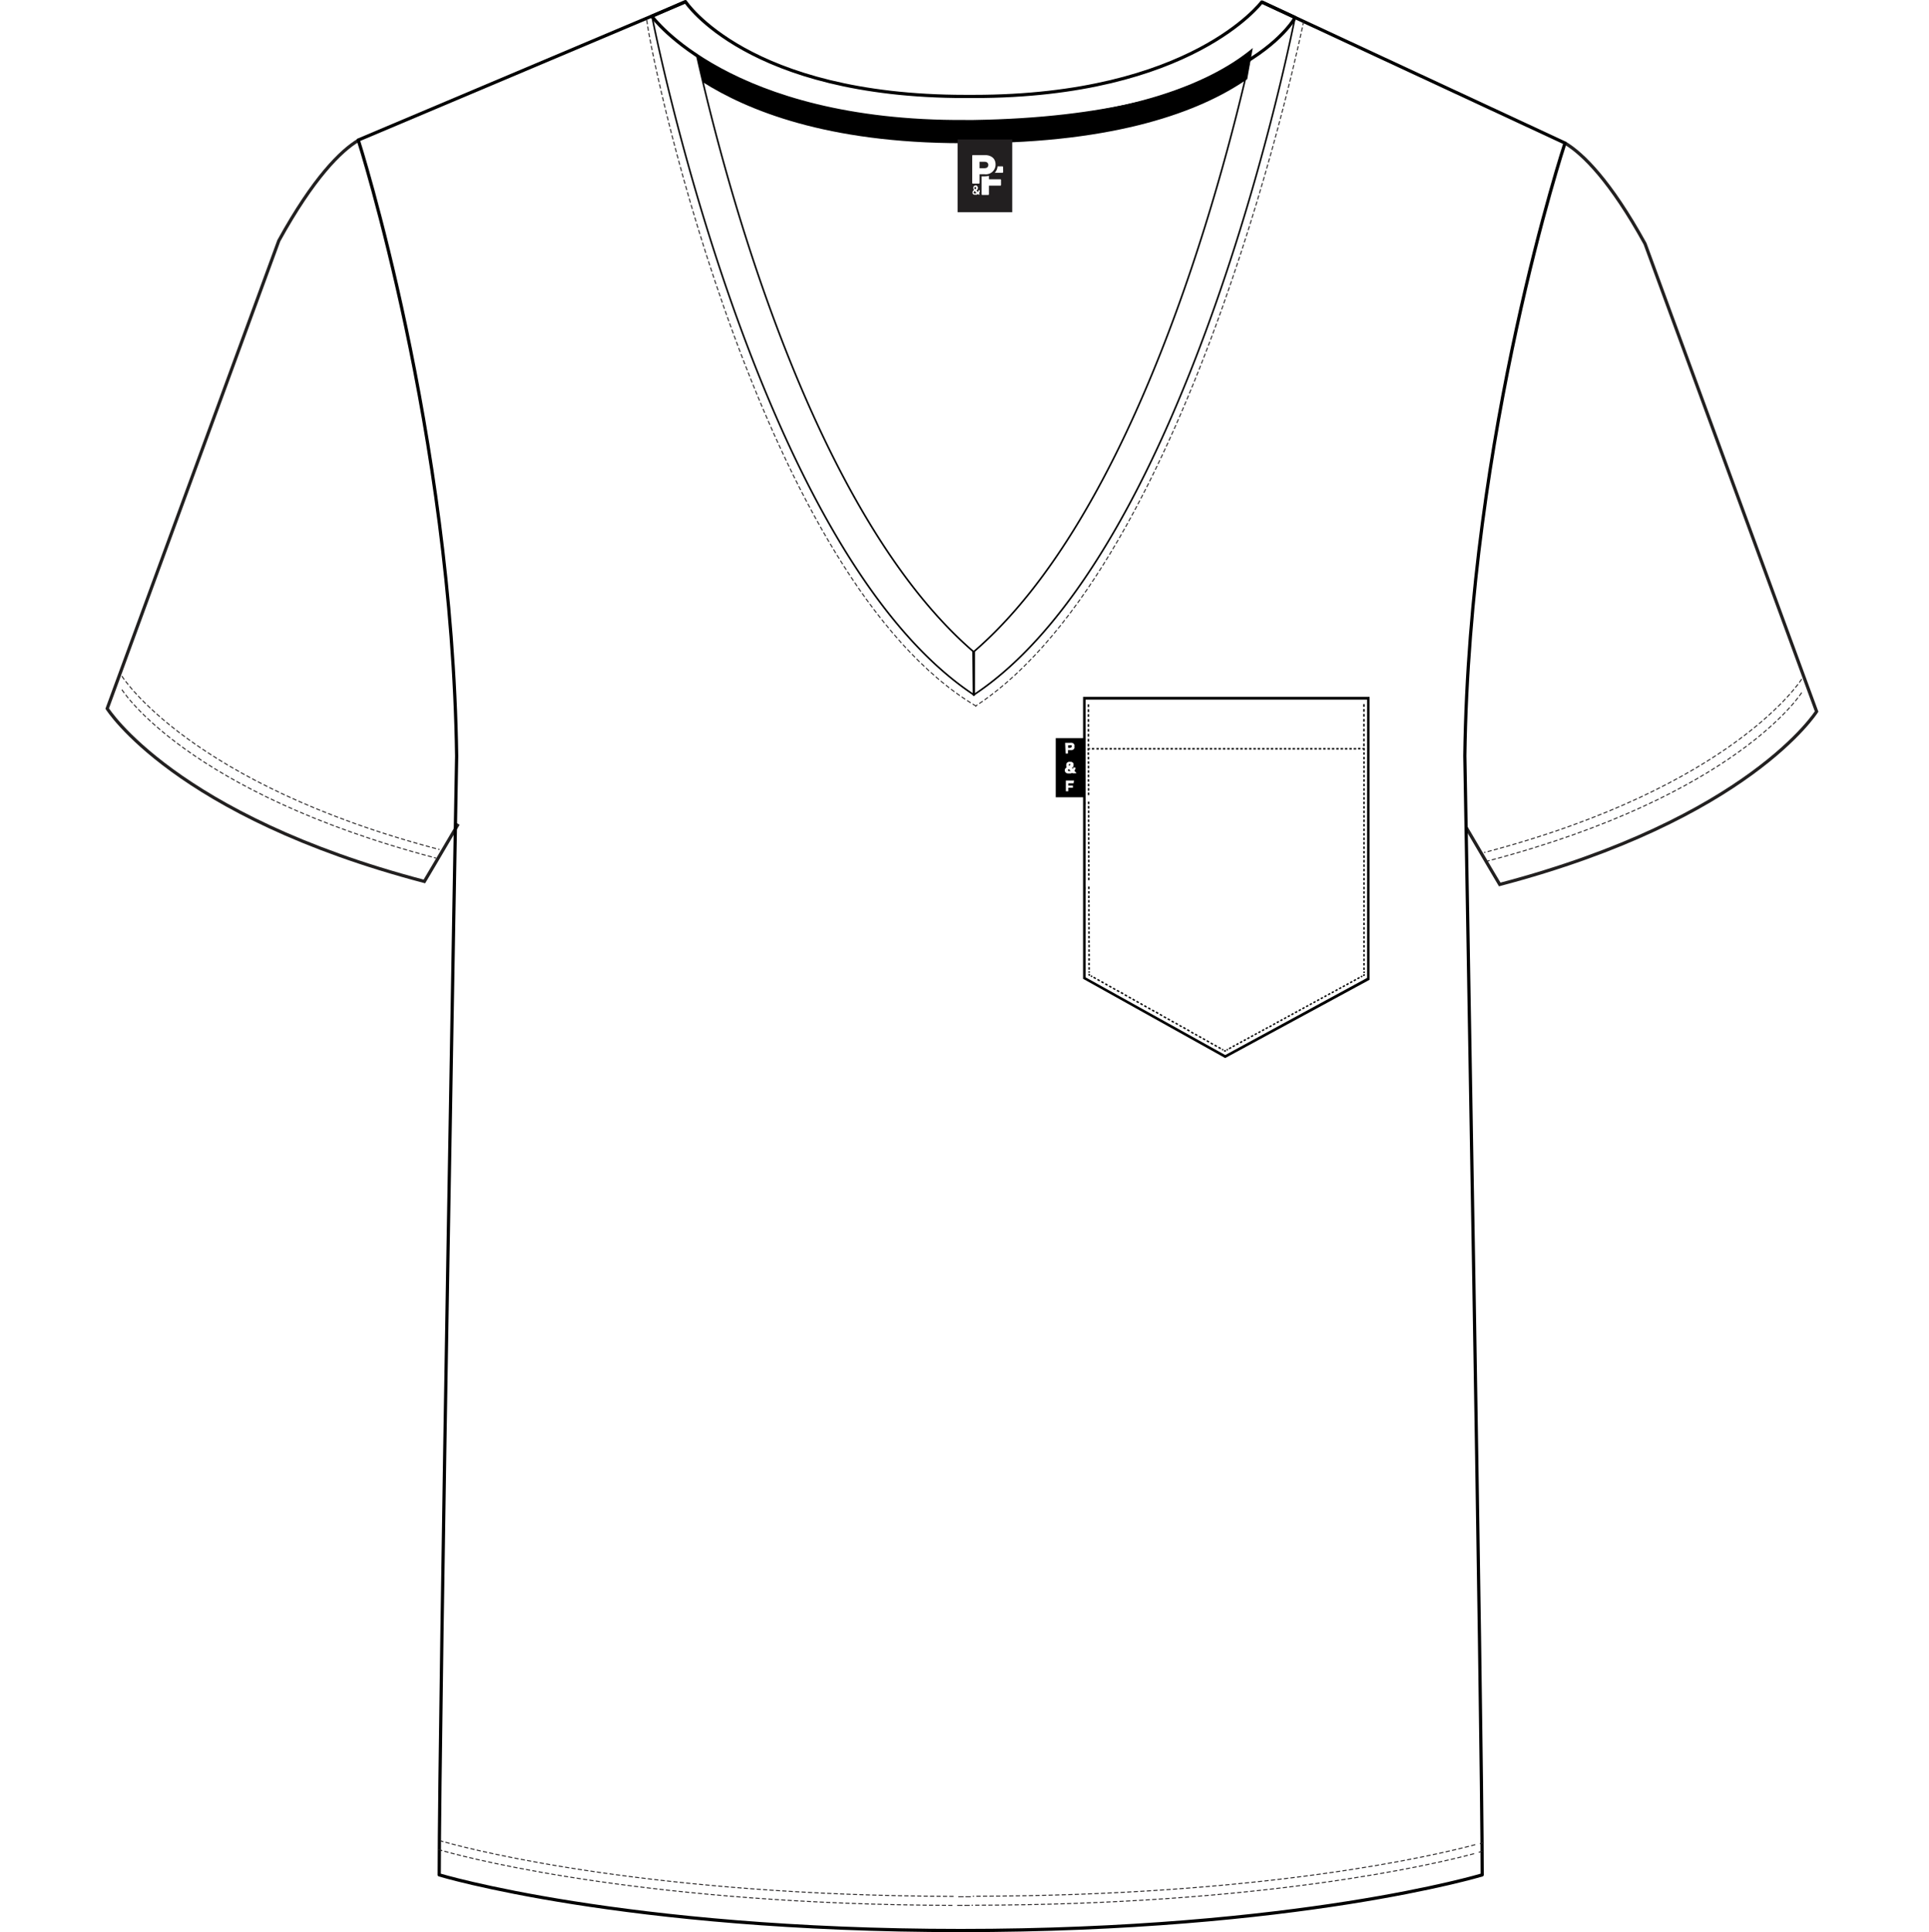 <svg xmlns="http://www.w3.org/2000/svg" viewBox="0 0 300 300.5"><defs><style>.cls-1,.cls-10,.cls-11,.cls-12,.cls-2,.cls-3,.cls-4,.cls-5,.cls-6,.cls-7,.cls-8,.cls-9{fill:none;}.cls-2{stroke:#222020;}.cls-10,.cls-2,.cls-3,.cls-4,.cls-6,.cls-7,.cls-8,.cls-9{stroke-miterlimit:10;}.cls-2,.cls-5{stroke-width:0.5px;}.cls-10,.cls-3,.cls-4,.cls-6,.cls-7,.cls-8,.cls-9{stroke:#221f20;stroke-linecap:square;stroke-width:0.15px;}.cls-3{stroke-dasharray:0.5 0.5;}.cls-4{stroke-dasharray:0.5 0.5;}.cls-11,.cls-12,.cls-5{stroke:#000;stroke-linejoin:round;}.cls-6{stroke-dasharray:0.51 0.51;}.cls-7{stroke-dasharray:0.5 0.5;}.cls-9{stroke-dasharray:0.51 0.51;}.cls-10{stroke-dasharray:0.5 0.5;}.cls-11{stroke-linecap:round;}.cls-11,.cls-12{stroke-width:0.25px;}.cls-13{fill:#221f20;}</style></defs><g id="Calque_2" data-name="Calque 2"><g id="Calque_1-2" data-name="Calque 1"><rect class="cls-1" y="0.25" width="300" height="300"/><path class="cls-2" d="M243.39,22.25c2.78,1.65,7.09,5.93,12.45,15.66l26.68,72.75s-10.48,16.69-49.28,26.9c0,0-2.27-3.81-5.27-8.95"/><path class="cls-3" d="M280.16,107.78s-10,15.91-48.75,26.12"/><path class="cls-4" d="M280.16,105.68s-10.48,16.69-49.28,26.9"/><path class="cls-2" d="M55.8,21.78C53,23.43,48.71,27.72,43.36,37.44L16.67,110.2S27.15,126.88,66,137.09c0,0,2.27-3.81,5.27-8.94"/><path class="cls-3" d="M19,107.32s10,15.9,48.75,26.12"/><path class="cls-4" d="M19,105.22s10.48,16.68,49.28,26.89"/><path class="cls-5" d="M196.23.31l47.16,21.94s-14.89,45-15.58,95.3c0,0,2.7,151,2.7,174.05,0,0-28.51,8.65-81.1,8.65s-81.1-8.65-81.1-8.65c0-24.47,2.71-174,2.71-174-.7-50.32-15.3-95.82-15.3-95.82L106.55.31"/><path class="cls-6" d="M229.36,286.92c-6,1.6-32.56,7.95-78,8"/><path class="cls-7" d="M148.22,294.94c-46.51-.13-73.85-7-78.91-8.41"/><path class="cls-8" d="M68.88,286.42l-.42-.13M149.78,295h-.67m1.8,0h-.68m80.43-8.4-.44.13"/><path class="cls-6" d="M229.18,288.32c-6,1.6-32.55,7.95-78,8"/><path class="cls-7" d="M148.05,296.34c-46.51-.13-73.86-7-78.91-8.41"/><path class="cls-8" d="M68.71,287.81l-.43-.12m81.33,8.65h-.67m1.79,0h-.67m80.42-8.4-.43.13"/><path class="cls-9" d="M151.77,109.8c-33-19.61-50.1-98.09-51.2-106.75"/><path class="cls-10" d="M202.74,3.36s-17.09,84.19-51,106.44"/><path d="M150.86,18.91h-1.25C128,19,114.92,13.14,108.31,8.47l1,4.31c6.82,4.31,19.2,9.49,40.39,9.49h1.25c23.05,0,35.8-5.11,42.57-9.66l.45-.3.86-4.84C189.24,12.14,176.9,18.49,150.86,18.91Z"/><path class="cls-5" d="M151.42,18.91c42-.66,50-16.18,50-16.18L196.23.31S185.33,15,151.42,15h-1.27C116.23,15,106.6.25,106.6.25l-5.22,2.28s12,16.59,48.77,16.38Z"/><path class="cls-11" d="M151.51,101.45l0,6.65c-34-22.45-50.11-105.57-50.11-105.57a36.79,36.79,0,0,0,3.5,3.5,24.24,24.24,0,0,0,3.43,2.44C112.8,28.51,126.36,79.85,151.51,101.45Z"/><path class="cls-12" d="M151.4,108.1c34-22.45,50-105.37,50-105.37a22.07,22.07,0,0,1-7,6.4c-4.64,20.5-18.18,71-43.06,92.32Z"/><polygon points="199.66 158.33 199.76 158.53 200.08 158.36 199.97 158.16 199.66 158.33"/><polygon points="200.23 158.02 200.33 158.22 200.65 158.05 200.54 157.85 200.23 158.02"/><polygon points="197.94 159.26 198.05 159.46 198.37 159.29 198.26 159.09 197.94 159.26"/><polygon points="198.51 158.95 198.62 159.15 198.94 158.98 198.83 158.78 198.51 158.95"/><polygon points="199.08 158.64 199.19 158.84 199.5 158.67 199.4 158.47 199.08 158.64"/><polygon points="196.23 160.2 196.34 160.39 196.65 160.22 196.55 160.02 196.23 160.2"/><polygon points="196.8 159.89 196.91 160.08 197.22 159.91 197.12 159.71 196.8 159.89"/><rect x="197.4" y="159.48" width="0.36" height="0.23" transform="translate(-52.1 113.07) rotate(-28.37)"/><polygon points="194.52 161.13 194.62 161.33 194.94 161.16 194.84 160.95 194.52 161.13"/><polygon points="195.09 160.82 195.19 161.01 195.51 160.84 195.41 160.64 195.09 160.82"/><polygon points="195.66 160.51 195.76 160.71 196.08 160.53 195.97 160.34 195.66 160.51"/><polygon points="192.81 162.06 192.91 162.26 193.23 162.09 193.12 161.88 192.81 162.06"/><polygon points="193.38 161.75 193.48 161.95 193.8 161.78 193.69 161.58 193.38 161.75"/><polygon points="193.94 161.44 194.05 161.64 194.37 161.47 194.26 161.27 193.94 161.44"/><polygon points="191.09 162.99 191.2 163.19 191.52 163.02 191.41 162.82 191.09 162.99"/><polygon points="191.66 162.68 191.77 162.88 192.09 162.71 191.98 162.51 191.66 162.68"/><polygon points="192.23 162.37 192.34 162.57 192.65 162.4 192.55 162.2 192.23 162.37"/><rect x="188.35" y="162.11" width="0.22" height="0.39" transform="translate(-44.89 248.38) rotate(-60.98)"/><polygon points="188.85 162.65 189.19 162.84 189.29 162.64 188.96 162.45 188.85 162.65"/><polygon points="189.45 162.99 189.79 163.18 189.9 162.98 189.56 162.79 189.45 162.99"/><polygon points="186.42 161.29 186.76 161.48 186.87 161.28 186.53 161.09 186.42 161.29"/><polygon points="187.03 161.63 187.36 161.81 187.47 161.62 187.13 161.43 187.03 161.63"/><polygon points="187.63 161.96 187.97 162.16 188.08 161.96 187.74 161.77 187.63 161.96"/><rect x="184.71" y="160.07" width="0.22" height="0.39" transform="translate(-45.67 242.23) rotate(-60.51)"/><rect x="185.31" y="160.41" width="0.22" height="0.39" transform="translate(-45.47 243.44) rotate(-60.63)"/><polygon points="185.81 160.94 186.15 161.13 186.25 160.94 185.91 160.75 185.81 160.94"/><rect x="182.89" y="159.05" width="0.22" height="0.39" transform="translate(-45.2 241.52) rotate(-60.86)"/><polygon points="183.38 159.58 183.72 159.77 183.83 159.58 183.49 159.39 183.38 159.58"/><rect x="184.1" y="159.72" width="0.23" height="0.39" transform="translate(-45.36 242.41) rotate(-60.73)"/><polygon points="180.95 158.22 181.29 158.41 181.4 158.21 181.06 158.03 180.95 158.22"/><rect x="181.67" y="158.36" width="0.22" height="0.39" transform="translate(-45.41 239.6) rotate(-60.73)"/><polygon points="182.16 158.9 182.5 159.09 182.61 158.89 182.27 158.71 182.16 158.9"/><polygon points="190.72 163.21 190.83 163.41 191.01 163.31 190.9 163.11 190.72 163.21"/><polygon points="190.33 163.48 190.42 163.53 190.46 163.55 190.48 163.57 190.5 163.57 190.5 163.57 190.5 163.57 190.5 163.58 190.5 163.59 190.69 163.49 190.58 163.29 190.51 163.33 190.5 163.32 190.5 163.32 190.5 163.31 190.5 163.31 190.49 163.31 190.47 163.3 190.44 163.28 190.33 163.48"/><polygon points="190.01 163.3 190.19 163.4 190.29 163.2 190.12 163.1 190.01 163.3"/><path d="M190.54,164.56l-.1-.06-22-12.27V108.38H213v44ZM168.83,152l21.72,12.09,22.06-12V108.81H168.83Z"/><rect x="212.02" y="119.1" width="0.22" height="0.39"/><rect x="212.02" y="118.4" width="0.22" height="0.39"/><rect x="212.02" y="117.71" width="0.22" height="0.39"/><rect x="212.02" y="121.19" width="0.22" height="0.39"/><rect x="212.02" y="120.5" width="0.22" height="0.39"/><rect x="212.02" y="119.8" width="0.22" height="0.39"/><rect x="212.02" y="123.28" width="0.22" height="0.39"/><rect x="212.02" y="122.59" width="0.22" height="0.39"/><rect x="212.02" y="121.89" width="0.22" height="0.39"/><rect x="212.02" y="125.37" width="0.22" height="0.39"/><rect x="212.02" y="124.68" width="0.22" height="0.39"/><rect x="212.02" y="123.98" width="0.22" height="0.39"/><rect x="212.02" y="127.46" width="0.22" height="0.39"/><rect x="212.02" y="126.77" width="0.22" height="0.39"/><rect x="212.02" y="126.07" width="0.22" height="0.39"/><rect x="212.02" y="129.56" width="0.22" height="0.39"/><rect x="212.02" y="128.86" width="0.22" height="0.39"/><rect x="212.02" y="128.16" width="0.22" height="0.39"/><rect x="212.02" y="131.65" width="0.22" height="0.39"/><rect x="212.02" y="130.95" width="0.22" height="0.39"/><rect x="212.02" y="130.26" width="0.22" height="0.39"/><rect x="212.02" y="133.74" width="0.22" height="0.39"/><rect x="212.02" y="133.04" width="0.22" height="0.39"/><rect x="212.02" y="132.35" width="0.22" height="0.39"/><rect x="212.02" y="135.83" width="0.22" height="0.39"/><rect x="212.02" y="135.13" width="0.22" height="0.39"/><rect x="212.02" y="134.44" width="0.22" height="0.39"/><rect x="212.02" y="137.92" width="0.22" height="0.39"/><rect x="212.02" y="137.22" width="0.22" height="0.39"/><rect x="212.02" y="136.53" width="0.22" height="0.39"/><rect x="212.02" y="140.01" width="0.22" height="0.39"/><rect x="212.02" y="139.31" width="0.22" height="0.39"/><rect x="212.02" y="138.62" width="0.22" height="0.39"/><rect x="212.02" y="142.1" width="0.22" height="0.39"/><rect x="212.02" y="141.4" width="0.22" height="0.39"/><rect x="212.02" y="140.71" width="0.22" height="0.39"/><rect x="212.02" y="144.19" width="0.22" height="0.39"/><rect x="212.02" y="143.49" width="0.22" height="0.39"/><rect x="212.02" y="142.8" width="0.22" height="0.39"/><rect x="212.02" y="146.28" width="0.22" height="0.39"/><rect x="212.02" y="145.59" width="0.22" height="0.39"/><rect x="212.02" y="144.89" width="0.22" height="0.39"/><rect x="212.02" y="148.37" width="0.22" height="0.39"/><rect x="212.02" y="147.68" width="0.22" height="0.39"/><rect x="212.02" y="146.98" width="0.22" height="0.39"/><rect x="212.02" y="150.46" width="0.22" height="0.39"/><rect x="212.02" y="149.77" width="0.22" height="0.39"/><rect x="212.02" y="149.08" width="0.22" height="0.39"/><polygon points="209.93 152.74 210.03 152.94 210.35 152.76 210.25 152.56 209.93 152.74"/><polygon points="210.5 152.43 210.6 152.63 210.92 152.46 210.82 152.25 210.5 152.43"/><polygon points="211.06 152.12 211.17 152.31 211.49 152.15 211.39 151.94 211.06 152.12"/><polygon points="208.22 153.67 208.32 153.87 208.64 153.7 208.54 153.5 208.22 153.67"/><polygon points="208.79 153.36 208.89 153.56 209.21 153.39 209.1 153.19 208.79 153.36"/><polygon points="209.35 153.05 209.46 153.25 209.78 153.08 209.67 152.88 209.35 153.05"/><polygon points="206.5 154.6 206.61 154.8 206.93 154.63 206.82 154.43 206.5 154.6"/><rect x="207.1" y="154.19" width="0.36" height="0.22" transform="translate(-48.43 117.04) rotate(-28.37)"/><polygon points="207.64 153.98 207.75 154.18 208.07 154.01 207.96 153.81 207.64 153.98"/><polygon points="204.79 155.53 204.9 155.73 205.21 155.56 205.11 155.36 204.79 155.53"/><polygon points="205.36 155.22 205.47 155.42 205.78 155.25 205.68 155.05 205.36 155.22"/><polygon points="205.93 154.91 206.03 155.12 206.35 154.94 206.25 154.74 205.93 154.91"/><polygon points="203.08 156.47 203.18 156.66 203.5 156.49 203.4 156.29 203.08 156.47"/><polygon points="203.65 156.16 203.76 156.35 204.07 156.18 203.97 155.98 203.65 156.16"/><polygon points="204.22 155.85 204.32 156.04 204.64 155.87 204.54 155.67 204.22 155.85"/><polygon points="201.37 157.4 201.47 157.6 201.79 157.43 201.68 157.22 201.37 157.4"/><polygon points="201.94 157.09 202.04 157.29 202.36 157.11 202.25 156.91 201.94 157.09"/><polygon points="202.5 156.78 202.61 156.98 202.93 156.81 202.82 156.6 202.5 156.78"/><polygon points="200.79 157.71 200.9 157.91 201.22 157.74 201.11 157.54 200.79 157.71"/><polygon points="179.13 157.2 179.47 157.39 179.58 157.19 179.24 157 179.13 157.2"/><rect x="179.85" y="157.34" width="0.23" height="0.39" transform="translate(-45.28 237.99) rotate(-60.86)"/><rect x="180.45" y="157.68" width="0.22" height="0.39" transform="translate(-45.26 238.69) rotate(-60.86)"/><polygon points="177.31 156.18 177.65 156.37 177.75 156.17 177.41 155.98 177.31 156.18"/><polygon points="177.91 156.52 178.25 156.71 178.36 156.51 178.02 156.32 177.91 156.52"/><polygon points="178.52 156.86 178.86 157.05 178.97 156.85 178.63 156.66 178.52 156.86"/><rect x="175.6" y="154.96" width="0.22" height="0.39" transform="translate(-45.2 233.54) rotate(-60.98)"/><polygon points="176.09 155.5 176.43 155.69 176.54 155.49 176.2 155.3 176.09 155.5"/><polygon points="176.69 155.84 177.04 156.03 177.14 155.83 176.81 155.64 176.69 155.84"/><polygon points="173.66 154.14 174 154.33 174.11 154.13 173.77 153.94 173.66 154.14"/><rect x="174.38" y="154.28" width="0.23" height="0.39" transform="translate(-45.4 231.64) rotate(-60.86)"/><polygon points="174.87 154.81 175.21 155.01 175.32 154.81 174.98 154.62 174.87 154.81"/><polygon points="171.84 153.12 172.18 153.31 172.29 153.11 171.95 152.92 171.84 153.12"/><polygon points="172.45 153.46 172.79 153.65 172.9 153.45 172.56 153.26 172.45 153.46"/><rect x="173.16" y="153.6" width="0.22" height="0.39" transform="translate(-45.6 229.75) rotate(-60.73)"/><rect x="170.13" y="151.9" width="0.22" height="0.39" transform="translate(-45.67 226.23) rotate(-60.73)"/><polygon points="170.63 152.43 170.96 152.63 171.07 152.43 170.73 152.24 170.63 152.43"/><polygon points="171.23 152.77 171.57 152.96 171.68 152.76 171.34 152.58 171.23 152.77"/><polygon points="169.26 149.03 169.26 149.42 169.49 149.42 169.49 149.03 169.26 149.03"/><rect x="169.26" y="149.73" width="0.22" height="0.39"/><polygon points="169.27 150.42 169.27 150.81 169.49 150.81 169.49 150.42 169.27 150.42"/><rect x="169.26" y="146.94" width="0.22" height="0.39" transform="translate(-0.66 0.77) rotate(-0.26)"/><rect x="169.26" y="147.64" width="0.22" height="0.39" transform="translate(-0.67 0.77) rotate(-0.26)"/><polygon points="169.26 148.33 169.26 148.72 169.49 148.72 169.48 148.33 169.26 148.33"/><polygon points="169.25 144.85 169.25 145.24 169.47 145.24 169.47 144.85 169.25 144.85"/><polygon points="169.25 145.55 169.25 145.94 169.48 145.94 169.47 145.55 169.25 145.55"/><rect x="169.25" y="146.24" width="0.22" height="0.39"/><rect x="169.24" y="142.77" width="0.22" height="0.39"/><rect x="169.25" y="143.46" width="0.22" height="0.39" transform="translate(-0.65 0.77) rotate(-0.26)"/><polygon points="169.25 144.16 169.25 144.54 169.47 144.54 169.47 144.15 169.25 144.16"/><rect x="169.24" y="140.68" width="0.22" height="0.39" transform="translate(-0.63 0.76) rotate(-0.26)"/><polygon points="169.24 141.38 169.24 141.76 169.46 141.76 169.46 141.38 169.24 141.38"/><polygon points="169.24 142.07 169.24 142.46 169.47 142.46 169.46 142.07 169.24 142.07"/><polygon points="169.23 138.59 169.23 138.98 169.46 138.98 169.45 138.59 169.23 138.59"/><rect x="169.23" y="139.29" width="0.22" height="0.39"/><rect x="169.23" y="139.98" width="0.22" height="0.39"/><polygon points="169.22 136.5 169.22 136.89 169.45 136.89 169.44 136.5 169.22 136.5"/><rect x="169.23" y="137.2" width="0.22" height="0.39" transform="matrix(1, 0, 0, 1, -0.61, 0.76)"/><polygon points="169.23 137.89 169.23 138.28 169.45 138.28 169.45 137.89 169.23 137.89"/><rect x="169.22" y="134.41" width="0.22" height="0.39" transform="translate(-0.6 0.76) rotate(-0.26)"/><polygon points="169.22 135.11 169.22 135.5 169.44 135.5 169.44 135.11 169.22 135.11"/><rect x="169.22" y="135.8" width="0.22" height="0.39"/><rect x="169.21" y="132.33" width="0.22" height="0.39"/><rect x="169.21" y="133.02" width="0.22" height="0.39"/><rect x="169.21" y="133.71" width="0.22" height="0.39" transform="translate(-0.6 0.77) rotate(-0.26)"/><rect x="169.2" y="130.24" width="0.22" height="0.39" transform="translate(-0.59 0.77) rotate(-0.26)"/><polygon points="169.2 130.94 169.21 131.32 169.43 131.32 169.43 130.93 169.2 130.94"/><polygon points="169.21 131.63 169.21 132.01 169.43 132.01 169.43 131.63 169.21 131.63"/><rect x="169.2" y="128.15" width="0.23" height="0.39" transform="translate(-1.16 1.55) rotate(-0.52)"/><rect x="169.2" y="128.85" width="0.22" height="0.39"/><polygon points="169.2 129.54 169.2 129.93 169.42 129.93 169.42 129.54 169.2 129.54"/><rect x="169.19" y="126.06" width="0.22" height="0.39"/><rect x="169.19" y="126.76" width="0.22" height="0.39" transform="translate(-0.57 0.77) rotate(-0.26)"/><rect x="169.19" y="127.45" width="0.22" height="0.39" transform="translate(-1.16 1.55) rotate(-0.52)"/><rect x="169.18" y="123.98" width="0.22" height="0.39" transform="matrix(1, 0, 0, 1, -0.56, 0.77)"/><polygon points="169.18 124.67 169.19 125.06 169.41 125.06 169.41 124.67 169.18 124.67"/><polygon points="169.18 125.36 169.19 125.75 169.41 125.75 169.41 125.36 169.18 125.36"/><polygon points="169.18 121.89 169.18 122.28 169.4 122.28 169.4 121.89 169.18 121.89"/><rect x="169.18" y="122.58" width="0.22" height="0.39"/><rect x="169.18" y="123.27" width="0.22" height="0.39"/><rect x="169.17" y="119.8" width="0.22" height="0.39"/><rect x="169.17" y="120.49" width="0.22" height="0.39" transform="translate(-1.09 1.54) rotate(-0.52)"/><rect x="169.17" y="121.19" width="0.22" height="0.39" transform="translate(-1.1 1.54) rotate(-0.52)"/><rect x="169.16" y="117.71" width="0.22" height="0.39" transform="translate(-0.53 0.77) rotate(-0.26)"/><polygon points="169.16 118.41 169.17 118.8 169.39 118.79 169.39 118.41 169.16 118.41"/><rect x="169.17" y="119.1" width="0.22" height="0.39"/><rect x="171.86" y="116.34" width="0.38" height="0.23"/><rect x="171.19" y="116.34" width="0.38" height="0.23"/><rect x="170.51" y="116.34" width="0.38" height="0.23"/><rect x="173.9" y="116.34" width="0.38" height="0.23"/><rect x="173.22" y="116.34" width="0.38" height="0.23"/><rect x="172.55" y="116.34" width="0.38" height="0.23"/><rect x="175.93" y="116.34" width="0.38" height="0.23"/><rect x="175.25" y="116.34" width="0.38" height="0.23"/><rect x="174.58" y="116.34" width="0.38" height="0.23"/><rect x="177.97" y="116.34" width="0.38" height="0.23"/><rect x="177.29" y="116.34" width="0.38" height="0.23"/><rect x="176.61" y="116.34" width="0.38" height="0.23"/><rect x="180" y="116.34" width="0.38" height="0.23"/><rect x="179.32" y="116.34" width="0.38" height="0.23"/><rect x="178.65" y="116.34" width="0.38" height="0.23"/><rect x="182.04" y="116.34" width="0.38" height="0.23"/><rect x="181.36" y="116.34" width="0.38" height="0.23"/><rect x="180.68" y="116.34" width="0.38" height="0.23"/><rect x="184.07" y="116.34" width="0.38" height="0.23"/><rect x="183.4" y="116.34" width="0.38" height="0.23"/><rect x="182.72" y="116.34" width="0.38" height="0.23"/><rect x="186.11" y="116.34" width="0.38" height="0.23"/><rect x="185.43" y="116.34" width="0.38" height="0.23"/><rect x="184.75" y="116.34" width="0.38" height="0.23"/><rect x="188.14" y="116.34" width="0.38" height="0.23"/><rect x="187.46" y="116.34" width="0.38" height="0.23"/><rect x="186.79" y="116.34" width="0.38" height="0.23"/><rect x="190.18" y="116.34" width="0.38" height="0.23"/><rect x="189.5" y="116.34" width="0.38" height="0.23"/><rect x="188.82" y="116.34" width="0.38" height="0.23"/><rect x="192.21" y="116.34" width="0.38" height="0.23"/><rect x="191.53" y="116.34" width="0.38" height="0.23"/><rect x="190.86" y="116.34" width="0.38" height="0.23"/><rect x="194.25" y="116.34" width="0.38" height="0.23"/><rect x="193.57" y="116.34" width="0.38" height="0.23"/><rect x="192.89" y="116.34" width="0.38" height="0.23"/><rect x="196.28" y="116.34" width="0.38" height="0.23"/><rect x="195.6" y="116.34" width="0.38" height="0.23"/><rect x="194.93" y="116.34" width="0.38" height="0.23"/><rect x="198.32" y="116.34" width="0.38" height="0.23"/><rect x="197.64" y="116.34" width="0.38" height="0.23"/><rect x="196.97" y="116.34" width="0.38" height="0.23"/><rect x="200.35" y="116.34" width="0.38" height="0.23"/><rect x="199.67" y="116.34" width="0.38" height="0.23"/><rect x="199" y="116.34" width="0.38" height="0.23"/><rect x="202.38" y="116.34" width="0.38" height="0.23"/><rect x="201.71" y="116.34" width="0.38" height="0.23"/><rect x="201.03" y="116.34" width="0.38" height="0.23"/><rect x="204.42" y="116.34" width="0.38" height="0.23"/><rect x="203.74" y="116.34" width="0.38" height="0.23"/><rect x="203.07" y="116.34" width="0.38" height="0.23"/><rect x="206.46" y="116.34" width="0.38" height="0.23"/><rect x="205.78" y="116.34" width="0.38" height="0.23"/><rect x="205.1" y="116.34" width="0.38" height="0.23"/><rect x="208.49" y="116.34" width="0.38" height="0.23"/><rect x="207.81" y="116.34" width="0.38" height="0.23"/><rect x="207.14" y="116.34" width="0.38" height="0.23"/><rect x="210.53" y="116.34" width="0.38" height="0.23"/><rect x="209.85" y="116.34" width="0.38" height="0.23"/><rect x="209.17" y="116.34" width="0.38" height="0.23"/><rect x="212.04" y="151.1" width="0.22" height="0.22"/><polygon points="212.04 151.51 212.04 151.6 212.03 151.6 212.03 151.6 212.02 151.6 212.02 151.6 212.01 151.6 211.99 151.61 211.96 151.63 212.06 151.83 212.16 151.78 212.21 151.75 212.23 151.74 212.25 151.73 212.25 151.73 212.25 151.73 212.25 151.73 212.26 151.73 212.26 151.51 212.04 151.51"/><polygon points="211.6 151.82 211.71 152.02 211.91 151.92 211.8 151.72 211.6 151.82"/><polygon points="169.61 151.88 169.8 151.99 169.91 151.79 169.71 151.68 169.61 151.88"/><polygon points="169.27 151.46 169.27 151.57 169.27 151.63 169.27 151.66 169.27 151.67 169.27 151.68 169.27 151.68 169.26 151.69 169.45 151.8 169.56 151.6 169.49 151.56 169.49 151.54 169.49 151.54 169.49 151.54 169.49 151.53 169.49 151.51 169.49 151.46 169.27 151.46"/><rect x="169.27" y="151.06" width="0.22" height="0.22"/><polygon points="169.14 117.02 169.14 117.4 169.37 117.4 169.37 117.02 169.14 117.02"/><polygon points="169.14 116.34 169.14 116.72 169.37 116.72 169.37 116.57 169.51 116.57 169.51 116.34 169.14 116.34"/><rect x="169.81" y="116.34" width="0.37" height="0.23"/><rect x="211.21" y="116.32" width="0.37" height="0.23"/><polygon points="211.88 116.33 211.88 116.56 212.03 116.56 212.03 116.71 212.25 116.71 212.25 116.33 211.88 116.33"/><rect x="212.02" y="117.01" width="0.22" height="0.37"/><rect x="169.16" y="114.14" width="0.22" height="0.42"/><rect x="169.16" y="114.91" width="0.22" height="0.43"/><rect x="169.16" y="115.67" width="0.22" height="0.42"/><rect x="169.16" y="111.84" width="0.22" height="0.43"/><rect x="169.16" y="112.61" width="0.22" height="0.43"/><rect x="169.16" y="113.37" width="0.22" height="0.42"/><rect x="169.16" y="109.54" width="0.22" height="0.43"/><rect x="169.16" y="110.31" width="0.22" height="0.43"/><rect x="169.16" y="111.07" width="0.22" height="0.42"/><rect x="212.01" y="114.1" width="0.22" height="0.42"/><rect x="212.01" y="114.87" width="0.22" height="0.43"/><rect x="212.01" y="115.63" width="0.22" height="0.42"/><rect x="212.01" y="111.81" width="0.22" height="0.43"/><rect x="212.01" y="112.57" width="0.22" height="0.43"/><rect x="212.01" y="113.33" width="0.22" height="0.42"/><rect x="212.01" y="109.51" width="0.22" height="0.43"/><rect x="212.01" y="110.27" width="0.22" height="0.43"/><rect x="212.01" y="111.04" width="0.22" height="0.42"/><path d="M166.61,116.22a.16.16,0,0,0,.07-.15.17.17,0,0,0-.07-.16.29.29,0,0,0-.17,0h-.32v.41h.32A.29.29,0,0,0,166.61,116.22Z"/><path d="M166.29,119.1q.15-.09.15-.18a.11.11,0,0,0,0-.1.11.11,0,0,0-.08,0,.14.14,0,0,0-.13.13.16.16,0,0,0,0,.09Z"/><path d="M166.1,119.71a.14.14,0,0,0,0,.1.13.13,0,0,0,.06.11.21.21,0,0,0,.15,0h.11l.1,0-.27-.28A.27.27,0,0,0,166.1,119.71Z"/><path d="M164.19,114.8V124h4.43V114.8Zm1.46.73s0,0,0,0l.05,0h.73a.85.85,0,0,1,.29,0,.61.61,0,0,1,.23.11.67.67,0,0,1,.14.19.72.72,0,0,1,0,.27.67.67,0,0,1,0,.26.55.55,0,0,1-.14.19.61.61,0,0,1-.23.11.85.85,0,0,1-.29,0h-.33v.53a.06.06,0,0,1,0,0l0,0h-.33l-.05,0s0,0,0,0Zm1.31,6.3s0,0,0,0l-.05,0h-.77v.35h.72l0,0a.06.06,0,0,1,0,0v.28a.06.06,0,0,1,0,.05l0,0h-.72v.55s0,0,0,0,0,0,0,0h-.33s0,0-.05,0a.08.08,0,0,1,0,0v-1.67a.08.08,0,0,1,0,0s0,0,.05,0h1.17a.06.06,0,0,1,.05,0l0,0Zm.41-1.56h-.55l-.06-.06-.23.08a1.14,1.14,0,0,1-.27,0,.9.9,0,0,1-.23,0,.58.58,0,0,1-.22-.08.57.57,0,0,1-.15-.16.49.49,0,0,1-.06-.25.41.41,0,0,1,.08-.27.86.86,0,0,1,.22-.2.76.76,0,0,1-.08-.11l0-.09,0-.1s0-.06,0-.1a.41.41,0,0,1,.05-.19.44.44,0,0,1,.12-.15.69.69,0,0,1,.19-.1.85.85,0,0,1,.23,0,.91.91,0,0,1,.23,0,.77.77,0,0,1,.18.1.61.61,0,0,1,.13.15.41.41,0,0,1,0,.19.45.45,0,0,1,0,.11.31.31,0,0,1,0,.12.51.51,0,0,1-.09.13l-.16.13.18.18a.41.41,0,0,0,0-.09.29.29,0,0,0,0-.09.07.07,0,0,1,0-.06l.06,0h.3a.05.05,0,0,1,0,0,.08.08,0,0,1,0,0s0,.07,0,.11a.93.93,0,0,1,0,.13.91.91,0,0,1-.07.14.42.42,0,0,1-.09.14l.27.28a.05.05,0,0,1,0,0S167.38,120.26,167.37,120.27Z"/><path class="cls-13" d="M151.66,29.44s.17-.08.17-.21-.08-.13-.16-.13a.13.13,0,0,0-.15.13C151.52,29.32,151.66,29.44,151.66,29.44Z"/><path class="cls-13" d="M153.7,25.66c0-.5-.5-.5-.6-.5h-.76v1h.76C153.2,26.16,153.7,26.16,153.7,25.66Z"/><path class="cls-13" d="M148.93,21.69V33h8.49V21.69Zm2.27,2.54a.11.11,0,0,1,.11-.11h1.82s1.7-.1,1.7,1.49a1.51,1.51,0,0,1-1.7,1.49h-.79v1.36a.11.11,0,0,1-.1.1h-.93a.11.11,0,0,1-.11-.1Zm1.13,5.87s0,0,0,0v.12a.06.06,0,0,1-.05.06h-.08l0,0-.1-.1-.19.1a.79.79,0,0,1-.23,0l-.17,0a.51.51,0,0,1-.15-.07.29.29,0,0,1-.1-.12.31.31,0,0,1,0-.17.43.43,0,0,1,0-.12.39.39,0,0,1,.06-.11l.08-.08.09-.08a.66.66,0,0,1-.11-.16.29.29,0,0,1,0-.16.4.4,0,0,1,0-.15.44.44,0,0,1,.08-.11.42.42,0,0,1,.44-.08A.25.25,0,0,1,152,29a.28.28,0,0,1,.08.11.4.4,0,0,1,0,.15.32.32,0,0,1-.06.2.66.66,0,0,1-.17.16l.24.24s.06-.05.07-.22a0,0,0,0,1,.05-.05h.12a.05.05,0,0,1,.05.05.78.78,0,0,1-.11.4Zm3.35-1.34a.1.1,0,0,1-.1.11H153.8v1.34a.11.11,0,0,1-.11.11h-.93a.11.11,0,0,1-.1-.11V27.43a5.24,5.24,0,0,0,1.14-.07v.53h1.78a.09.09,0,0,1,.1.1Zm.33-2a.11.11,0,0,1-.11.11h-1.2a1.61,1.61,0,0,0,.44-1h.76A.11.11,0,0,1,156,26Z"/><path class="cls-13" d="M151.47,29.82a.18.18,0,0,0-.05.12.14.14,0,0,0,0,.07s0,0,.06.06l.07,0h.08l.14,0a.3.3,0,0,0,.11-.06l-.31-.3Z"/></g></g></svg>